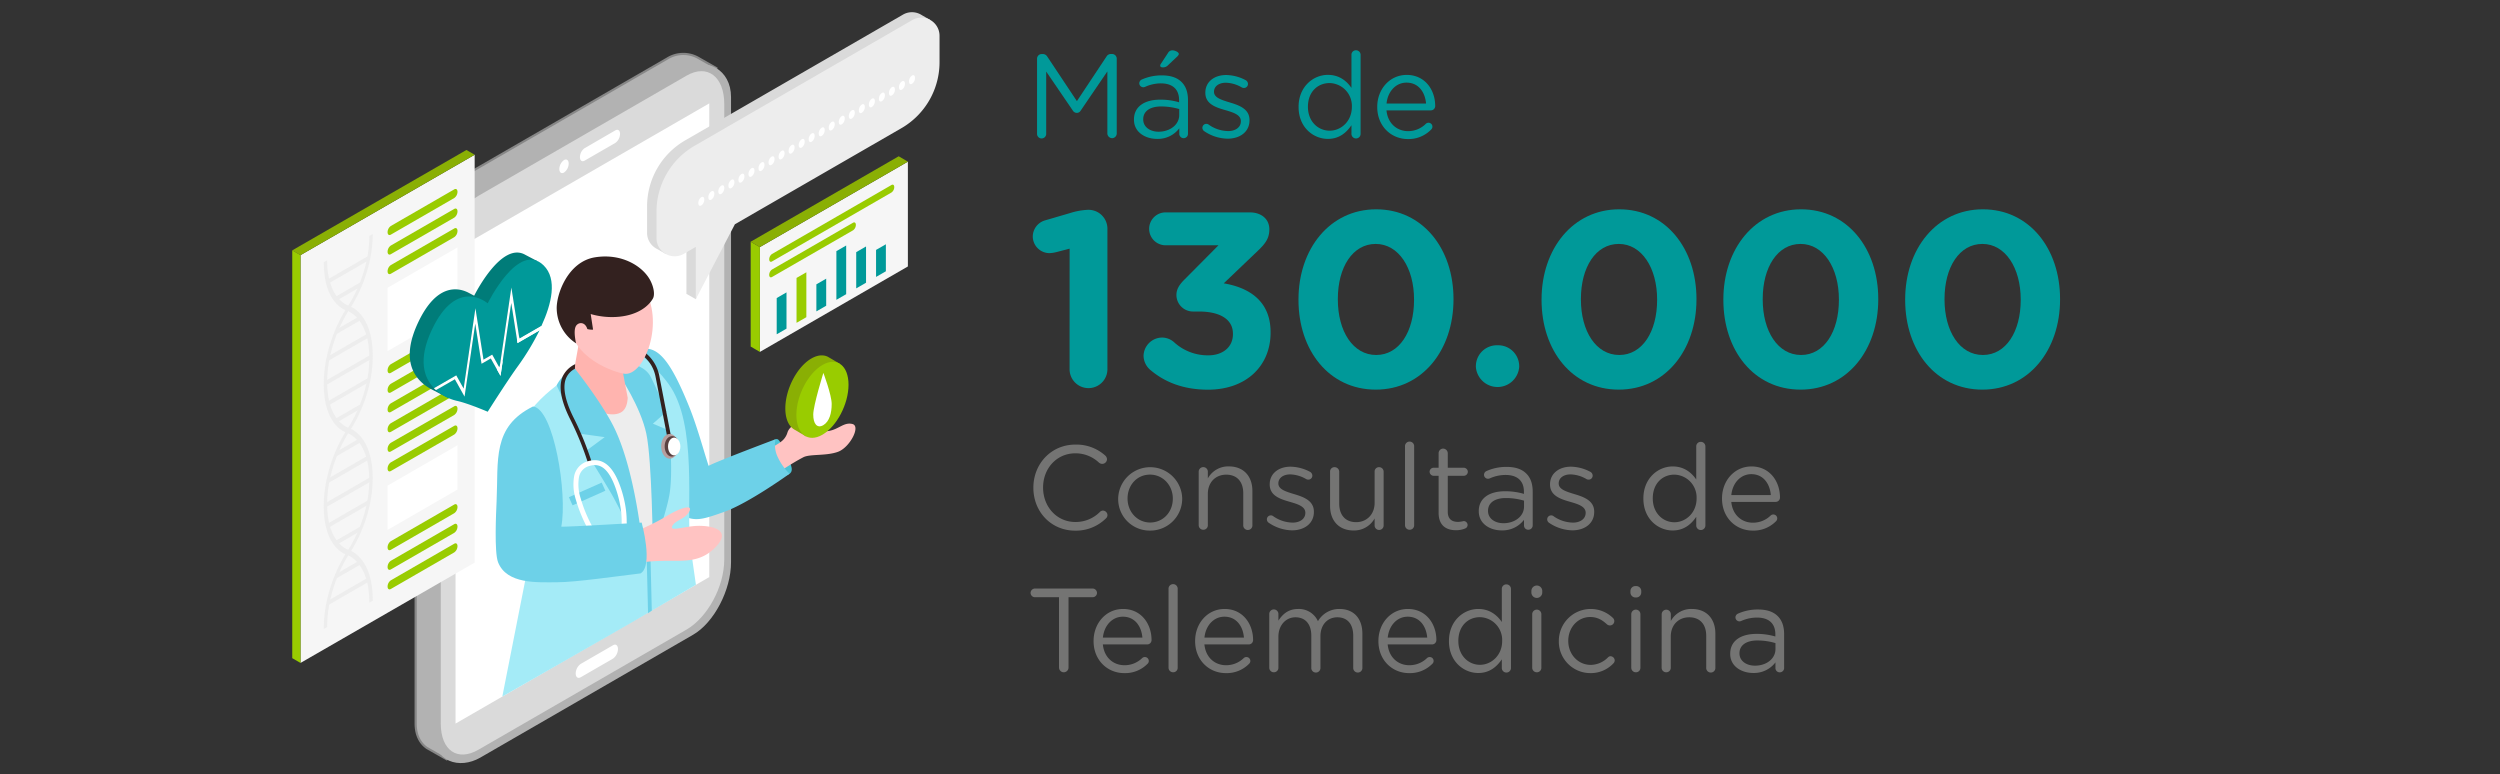 <svg xmlns="http://www.w3.org/2000/svg" viewBox="0 0 1150.67 356.28"><rect x="0" y="0" width="1150.67" height="356.28" fill="#333333" stroke="none"/><defs><style>.cls-1{fill:#099;}.cls-2{fill:#747473;}.cls-3,.cls-4{fill:#b2b2b2;}.cls-3{stroke:#878787;stroke-miterlimit:10;}.cls-5{fill:#dadada;}.cls-6{fill:#fff;}.cls-7{fill:#ededed;}.cls-8{fill:#f6f6f6;}.cls-9{fill:#9c0;}.cls-10{fill:#8aaf04;}.cls-11{fill:#4cc3d6;}.cls-12{fill:#ffc3c2;}.cls-13{fill:#6dd1e8;}.cls-14{fill:#a4ebf7;}.cls-15{fill:#33211f;}.cls-16{fill:#ffb4af;}.cls-17{fill:#b79e9e;}.cls-18{fill:#5b4242;}.cls-19{fill:#8c8c8c;}.cls-20{fill:#007c79;}.cls-21{fill:none;opacity:0.22;}</style></defs><g id="Capa_2" data-name="Capa 2"><g id="Capa_1-2" data-name="Capa 1"><path class="cls-1" d="M477.32,27a2.16,2.16,0,0,1,2.13-2.13h.49A2.38,2.38,0,0,1,482,26l13.66,20.55L509.3,26a2.33,2.33,0,0,1,2-1.15h.49A2.16,2.16,0,0,1,514,27V61.41a2.18,2.18,0,0,1-2.13,2.19,2.24,2.24,0,0,1-2.19-2.19V32.87l-12.25,18a2.1,2.1,0,0,1-1.8,1.09,2.19,2.19,0,0,1-1.86-1.09L481.53,32.93V61.47a2.11,2.11,0,1,1-4.21,0Z"/><path class="cls-1" d="M521.93,55.12V55c0-6,4.92-9.13,12.08-9.13a30,30,0,0,1,8.69,1.21v-1c0-5.08-3.11-7.71-8.41-7.71A17.64,17.64,0,0,0,527,40a2.12,2.12,0,0,1-.77.16,1.87,1.87,0,0,1-1.86-1.8,1.94,1.94,0,0,1,1.15-1.75,22.34,22.34,0,0,1,9.24-1.91c4,0,7.06,1,9.13,3.11,1.92,1.92,2.9,4.65,2.9,8.26V61.52a2,2,0,0,1-2,2.08,2,2,0,0,1-2-2V59.06a12.36,12.36,0,0,1-10.22,4.87C527.23,63.93,521.93,60.92,521.93,55.12Zm20.83-2.18V50.2a29.59,29.59,0,0,0-8.31-1.2c-5.3,0-8.26,2.3-8.26,5.85V55c0,3.55,3.28,5.63,7.11,5.63C538.5,60.59,542.76,57.42,542.76,52.94ZM534,30.25a1.42,1.42,0,0,1,.28-.82l3.28-5a2.3,2.3,0,0,1,2-1.26c1.32,0,3,.88,3,1.64,0,.44-.33.82-.77,1.26L537.62,30a3.07,3.07,0,0,1-2.57,1C534.45,31,534,30.68,534,30.25Z"/><path class="cls-1" d="M554.18,60.32a1.91,1.91,0,0,1-.76-1.53A1.83,1.83,0,0,1,555.28,57a1.7,1.7,0,0,1,1,.33,15.84,15.84,0,0,0,9,3c3.39,0,5.85-1.75,5.85-4.49v-.11c0-2.84-3.33-3.93-7-5-4.43-1.26-9.35-2.79-9.35-8v-.11c0-4.87,4-8.09,9.62-8.09a19.73,19.73,0,0,1,9,2.4,2,2,0,0,1,1,1.75,1.83,1.83,0,0,1-1.86,1.81,2.12,2.12,0,0,1-.93-.22,15.23,15.23,0,0,0-7.38-2.19c-3.33,0-5.46,1.75-5.46,4.1v.11c0,2.68,3.5,3.72,7.27,4.87,4.37,1.31,9.07,3,9.07,8.09v.11c0,5.35-4.43,8.47-10.06,8.47A19.65,19.65,0,0,1,554.18,60.32Z"/><path class="cls-1" d="M626.24,61.47a2.11,2.11,0,1,1-4.21,0V57.64c-2.3,3.39-5.63,6.29-10.83,6.29-6.78,0-13.5-5.36-13.5-14.66v-.11c0-9.24,6.72-14.7,13.5-14.7,5.25,0,8.64,2.84,10.83,6V25.27a2.05,2.05,0,0,1,2.08-2.13,2.1,2.1,0,0,1,2.13,2.13ZM602,49.11v.11c0,6.67,4.65,10.93,10,10.93s10.22-4.43,10.22-10.93v-.11A10.5,10.5,0,0,0,612,38.23C606.5,38.23,602,42.27,602,49.11Z"/><path class="cls-1" d="M648,64c-7.76,0-14.1-6-14.1-14.71v-.11c0-8.14,5.74-14.7,13.56-14.7,8.36,0,13.12,6.83,13.12,14.32a2,2,0,0,1-2,2H638.15c.6,6.12,4.92,9.57,10,9.57A11.58,11.58,0,0,0,656.25,57a1.8,1.8,0,1,1,2.4,2.68A14.39,14.39,0,0,1,648,64Zm8.37-16.35c-.44-5.14-3.39-9.62-9-9.62-4.92,0-8.64,4.1-9.19,9.62Z"/><path class="cls-1" d="M492.31,114.45l-6.19,1.61a15.07,15.07,0,0,1-3.09.45,7.73,7.73,0,0,1-7.68-7.56,7.82,7.82,0,0,1,5.84-7.57l11.35-3.32a31.43,31.43,0,0,1,8.25-1.49H501a8.7,8.7,0,0,1,8.71,8.71v64.65a8.71,8.71,0,0,1-17.42,0Z"/><path class="cls-1" d="M529.34,170.16a8.71,8.71,0,0,1-3-6.31,8.61,8.61,0,0,1,8.48-8.48,8.34,8.34,0,0,1,5.61,2.18,22.91,22.91,0,0,0,15.71,6c6.65,0,11.34-3.78,11.34-9.74v-.23c0-6.54-5.84-10.2-15.7-10.2h-2.75a7.63,7.63,0,0,1-7.56-7.57c0-2.41,1-4.47,3.78-7.22l15.59-15.7H536.21a7.57,7.57,0,0,1,0-15.13H575.3c5.16,0,8.94,3,8.94,7.79,0,4.35-2.06,6.76-5.27,9.86l-15.71,15c10.89,1.84,21.55,7.57,21.55,22.47v.23c0,15.13-11,26.25-28.88,26.25C544.47,179.33,535.87,175.77,529.34,170.16Z"/><path class="cls-1" d="M597.65,138.06v-.23c0-23.27,14.44-41.49,35.76-41.49S669,114.34,669,137.6v.23c0,23.27-14.33,41.5-35.77,41.5S597.65,161.33,597.65,138.06Zm53.19,0v-.23c0-14.55-7.11-25.56-17.66-25.56s-17.42,10.66-17.42,25.33v.23c0,14.68,7,25.56,17.65,25.56S650.84,152.62,650.84,138.06Z"/><path class="cls-1" d="M689.24,158.92a9.65,9.65,0,0,1,10,9.75v.23a10,10,0,0,1-19.94,0v-.23A9.65,9.65,0,0,1,689.24,158.92Z"/><path class="cls-1" d="M709.53,138.06v-.23c0-23.27,14.44-41.49,35.76-41.49s35.54,18,35.54,41.26v.23c0,23.27-14.33,41.5-35.77,41.5S709.53,161.33,709.53,138.06Zm53.19,0v-.23c0-14.55-7.11-25.56-17.66-25.56s-17.42,10.66-17.42,25.33v.23c0,14.68,7,25.56,17.65,25.56S762.72,152.62,762.72,138.06Z"/><path class="cls-1" d="M793.21,138.06v-.23c0-23.27,14.44-41.49,35.76-41.49s35.53,18,35.53,41.26v.23c0,23.27-14.32,41.5-35.76,41.5S793.21,161.33,793.21,138.06Zm53.18,0v-.23c0-14.55-7.1-25.56-17.65-25.56s-17.42,10.66-17.42,25.33v.23c0,14.68,7,25.56,17.65,25.56S846.39,152.62,846.39,138.06Z"/><path class="cls-1" d="M876.89,138.06v-.23c0-23.27,14.44-41.49,35.76-41.49s35.53,18,35.53,41.26v.23c0,23.27-14.33,41.5-35.76,41.5S876.89,161.33,876.89,138.06Zm53.18,0v-.23c0-14.55-7.11-25.56-17.65-25.56S895,122.93,895,137.6v.23c0,14.68,7,25.56,17.65,25.56S930.07,152.62,930.07,138.06Z"/><path class="cls-2" d="M475.63,224.53v-.11c0-10.83,8.09-19.79,19.35-19.79a19.82,19.82,0,0,1,13.67,5,2.41,2.41,0,0,1,.87,1.75,2.22,2.22,0,0,1-2.19,2.13,2.58,2.58,0,0,1-1.42-.49,15.67,15.67,0,0,0-11-4.37c-8.47,0-14.81,6.89-14.81,15.69v.11c0,8.86,6.39,15.8,14.81,15.8a15.68,15.68,0,0,0,11.38-4.65,2,2,0,0,1,1.36-.6,2.15,2.15,0,0,1,2.08,2.08,2.06,2.06,0,0,1-.71,1.53,19.62,19.62,0,0,1-14.22,5.63C483.77,244.21,475.63,235.52,475.63,224.53Z"/><path class="cls-2" d="M514.66,229.56v-.11a14.74,14.74,0,0,1,29.47-.11v.11a14.68,14.68,0,0,1-14.82,14.76A14.48,14.48,0,0,1,514.66,229.56Zm25.15,0v-.11c0-6.07-4.54-11-10.5-11-6.12,0-10.33,5-10.33,10.94v.11c0,6.07,4.48,11,10.44,11C535.54,240.44,539.81,235.52,539.81,229.56Z"/><path class="cls-2" d="M551.72,217.15A2.12,2.12,0,0,1,553.8,215a2.09,2.09,0,0,1,2.13,2.13v3.06a10.71,10.71,0,0,1,9.68-5.52c6.83,0,10.83,4.59,10.83,11.31v15.7a2.11,2.11,0,1,1-4.21,0V227c0-5.25-2.85-8.53-7.82-8.53s-8.48,3.56-8.48,8.86V241.7a2.05,2.05,0,0,1-2.07,2.13,2.1,2.1,0,0,1-2.14-2.13Z"/><path class="cls-2" d="M583.87,240.55a1.92,1.92,0,0,1-.77-1.53,1.83,1.83,0,0,1,1.86-1.81,1.68,1.68,0,0,1,1,.33,15.89,15.89,0,0,0,9,3c3.39,0,5.85-1.75,5.85-4.49V236c0-2.84-3.34-3.93-7.06-5-4.42-1.26-9.34-2.79-9.34-8v-.11c0-4.87,4-8.09,9.62-8.09a19.8,19.8,0,0,1,9,2.4,2.06,2.06,0,0,1,1,1.75,1.83,1.83,0,0,1-1.86,1.81,2.12,2.12,0,0,1-.93-.22,15.3,15.3,0,0,0-7.38-2.19c-3.34,0-5.47,1.75-5.47,4.1v.11c0,2.68,3.5,3.72,7.27,4.87,4.38,1.31,9.08,3,9.08,8.09v.11c0,5.35-4.43,8.47-10.06,8.47A19.6,19.6,0,0,1,583.87,240.55Z"/><path class="cls-2" d="M636.84,241.7a2.08,2.08,0,1,1-4.15,0v-3.07a10.77,10.77,0,0,1-9.68,5.53c-6.83,0-10.82-4.6-10.82-11.32V217.15a2,2,0,0,1,2.07-2.13,2.13,2.13,0,0,1,2.14,2.13V231.8c0,5.25,2.84,8.53,7.81,8.53,4.82,0,8.48-3.56,8.48-8.86V217.15a2,2,0,0,1,2.08-2.13,2.08,2.08,0,0,1,2.07,2.13Z"/><path class="cls-2" d="M646.68,205.5a2.11,2.11,0,1,1,4.21,0v36.2a2.05,2.05,0,0,1-2.08,2.13,2.1,2.1,0,0,1-2.13-2.13Z"/><path class="cls-2" d="M662.15,236.06V219h-2.29a1.92,1.92,0,0,1-1.86-1.86,1.88,1.88,0,0,1,1.86-1.86h2.29v-6.67a2.09,2.09,0,0,1,2.08-2.13,2.16,2.16,0,0,1,2.13,2.13v6.67h7.33a1.92,1.92,0,0,1,1.91,1.86,1.89,1.89,0,0,1-1.91,1.86h-7.33v16.51c0,3.44,1.92,4.7,4.76,4.7a12.1,12.1,0,0,0,2.57-.38,1.82,1.82,0,0,1,1.8,1.8,1.75,1.75,0,0,1-1.2,1.64,10.68,10.68,0,0,1-4.16.77C665.6,244.05,662.15,241.81,662.15,236.06Z"/><path class="cls-2" d="M680.63,235.35v-.11c0-6,4.92-9.13,12.08-9.13a30.09,30.09,0,0,1,8.7,1.21v-1c0-5.08-3.12-7.71-8.42-7.71a17.64,17.64,0,0,0-7.33,1.59,2.12,2.12,0,0,1-.77.16,1.86,1.86,0,0,1-1.85-1.8,1.93,1.93,0,0,1,1.14-1.75,22.37,22.37,0,0,1,9.24-1.91c4,0,7.06,1,9.13,3.11,1.92,1.92,2.9,4.65,2.9,8.26v15.47a2,2,0,0,1-2,2.08,1.94,1.94,0,0,1-2-2v-2.57a12.4,12.4,0,0,1-10.23,4.87C685.93,244.16,680.63,241.15,680.63,235.35Zm20.83-2.18v-2.74a29.59,29.59,0,0,0-8.31-1.2c-5.3,0-8.26,2.3-8.26,5.85v.11c0,3.55,3.28,5.63,7.11,5.63C697.2,240.82,701.46,237.65,701.46,233.17Z"/><path class="cls-2" d="M712.88,240.55a1.91,1.91,0,0,1-.76-1.53,1.83,1.83,0,0,1,1.86-1.81,1.7,1.7,0,0,1,1,.33,15.84,15.84,0,0,0,9,3c3.39,0,5.85-1.75,5.85-4.49V236c0-2.84-3.33-3.93-7.05-5-4.43-1.26-9.35-2.79-9.35-8v-.11c0-4.87,4.05-8.09,9.62-8.09a19.73,19.73,0,0,1,9,2.4,2,2,0,0,1,1,1.75,1.83,1.83,0,0,1-1.86,1.81,2.12,2.12,0,0,1-.93-.22,15.23,15.23,0,0,0-7.38-2.19c-3.33,0-5.46,1.75-5.46,4.1v.11c0,2.68,3.5,3.72,7.27,4.87,4.37,1.31,9.07,3,9.07,8.09v.11c0,5.35-4.43,8.47-10.06,8.47A19.65,19.65,0,0,1,712.88,240.55Z"/><path class="cls-2" d="M784.94,241.7a2.11,2.11,0,1,1-4.21,0v-3.83c-2.3,3.39-5.63,6.29-10.83,6.29-6.78,0-13.5-5.36-13.5-14.66v-.11c0-9.24,6.72-14.7,13.5-14.7,5.25,0,8.64,2.84,10.83,6V205.5a2.05,2.05,0,0,1,2.08-2.13,2.1,2.1,0,0,1,2.13,2.13Zm-24.22-12.36v.11c0,6.67,4.65,10.93,9.95,10.93s10.22-4.43,10.22-10.93v-.11a10.5,10.5,0,0,0-10.22-10.88C765.2,218.46,760.72,222.51,760.72,229.34Z"/><path class="cls-2" d="M806.69,244.21c-7.76,0-14.1-6-14.1-14.71v-.11c0-8.14,5.74-14.7,13.56-14.7,8.36,0,13.12,6.83,13.12,14.32a2,2,0,0,1-2,2H796.85c.61,6.12,4.92,9.57,9.95,9.57a11.58,11.58,0,0,0,8.15-3.28,1.82,1.82,0,0,1,1.2-.5,1.8,1.8,0,0,1,1.21,3.18A14.37,14.37,0,0,1,806.69,244.21Zm8.37-16.35c-.44-5.14-3.39-9.62-9-9.62-4.92,0-8.64,4.1-9.19,9.62Z"/><path class="cls-2" d="M487.43,274.88H476.34a2,2,0,0,1-2-2,2.06,2.06,0,0,1,2-2h26.57a2.05,2.05,0,0,1,2,2,2,2,0,0,1-2,2h-11.1v32.36a2.19,2.19,0,0,1-4.38,0Z"/><path class="cls-2" d="M517.45,309.81c-7.77,0-14.11-6-14.11-14.7V295c0-8.15,5.74-14.71,13.56-14.71,8.37,0,13.12,6.83,13.12,14.32a2,2,0,0,1-2,2H507.61c.6,6.13,4.92,9.57,9.95,9.57a11.54,11.54,0,0,0,8.14-3.28,1.87,1.87,0,0,1,1.21-.49,1.83,1.83,0,0,1,1.85,1.8,1.8,1.8,0,0,1-.65,1.37A14.37,14.37,0,0,1,517.45,309.81Zm8.36-16.34c-.43-5.14-3.39-9.63-9-9.63-4.92,0-8.64,4.1-9.18,9.63Z"/><path class="cls-2" d="M537.84,271.11a2.11,2.11,0,1,1,4.21,0V307.3a2.06,2.06,0,0,1-2.08,2.13,2.1,2.1,0,0,1-2.13-2.13Z"/><path class="cls-2" d="M564.19,309.81c-7.77,0-14.11-6-14.11-14.7V295c0-8.15,5.74-14.71,13.56-14.71,8.37,0,13.12,6.83,13.12,14.32a2,2,0,0,1-2,2H554.35c.6,6.13,4.92,9.57,9.95,9.57a11.54,11.54,0,0,0,8.14-3.28,1.87,1.87,0,0,1,1.21-.49,1.83,1.83,0,0,1,1.85,1.8,1.8,1.8,0,0,1-.65,1.37A14.37,14.37,0,0,1,564.19,309.81Zm8.36-16.34c-.43-5.14-3.39-9.63-9-9.63-4.92,0-8.64,4.1-9.18,9.63Z"/><path class="cls-2" d="M584.2,282.75a2.11,2.11,0,1,1,4.21,0v2.9c1.85-2.79,4.37-5.36,9.13-5.36a9.6,9.6,0,0,1,9.07,5.63,11.27,11.27,0,0,1,9.95-5.63c6.51,0,10.5,4.37,10.5,11.37V307.3a2.11,2.11,0,1,1-4.21,0V292.65c0-5.47-2.73-8.53-7.33-8.53-4.26,0-7.76,3.17-7.76,8.74V307.3a2.11,2.11,0,1,1-4.21,0V292.54c0-5.31-2.79-8.42-7.27-8.42s-7.87,3.71-7.87,8.91V307.3a2.06,2.06,0,0,1-2.08,2.13,2.1,2.1,0,0,1-2.13-2.13Z"/><path class="cls-2" d="M648.54,309.81c-7.76,0-14.1-6-14.1-14.7V295c0-8.15,5.74-14.71,13.55-14.71,8.37,0,13.13,6.83,13.13,14.32a2,2,0,0,1-2,2H638.7c.6,6.13,4.92,9.57,9.95,9.57a11.58,11.58,0,0,0,8.15-3.28,1.86,1.86,0,0,1,1.2-.49,1.79,1.79,0,0,1,1.2,3.17A14.37,14.37,0,0,1,648.54,309.81Zm8.37-16.34c-.44-5.14-3.39-9.63-9-9.63-4.92,0-8.63,4.1-9.18,9.63Z"/><path class="cls-2" d="M695.45,307.3a2.11,2.11,0,1,1-4.21,0v-3.83c-2.3,3.39-5.63,6.29-10.83,6.29-6.78,0-13.5-5.36-13.5-14.65V295c0-9.24,6.72-14.71,13.5-14.71,5.25,0,8.64,2.84,10.83,6V271.11a2.06,2.06,0,0,1,2.08-2.14,2.1,2.1,0,0,1,2.13,2.14Zm-24.22-12.36v.11c0,6.67,4.65,10.94,9.95,10.94s10.22-4.43,10.22-10.94v-.11a10.5,10.5,0,0,0-10.22-10.88C675.71,284.06,671.23,288.11,671.23,294.94Z"/><path class="cls-2" d="M704.85,272a2.5,2.5,0,0,1,5,0v.71a2.5,2.5,0,0,1-5,0Zm.38,10.72a2.12,2.12,0,0,1,2.08-2.13,2.1,2.1,0,0,1,2.13,2.13V307.3a2.05,2.05,0,0,1-2.08,2.13,2.1,2.1,0,0,1-2.13-2.13Z"/><path class="cls-2" d="M717.48,295.16v-.11a14.69,14.69,0,0,1,24.87-10.66,2,2,0,0,1,.66,1.48,2,2,0,0,1-2,2,2.2,2.2,0,0,1-1.36-.49c-2-1.86-4.32-3.39-7.71-3.39-5.74,0-10.12,4.86-10.12,10.93v.11c0,6.12,4.49,11,10.39,11a11.34,11.34,0,0,0,7.88-3.44,1.63,1.63,0,0,1,1.2-.55,2,2,0,0,1,1.91,1.91,1.92,1.92,0,0,1-.54,1.31A14.24,14.24,0,0,1,732,309.81,14.51,14.51,0,0,1,717.48,295.16Z"/><path class="cls-2" d="M750.44,272a2.27,2.27,0,0,1,2.46-2.24,2.3,2.3,0,0,1,2.52,2.24v.71A2.33,2.33,0,0,1,752.9,275a2.31,2.31,0,0,1-2.46-2.25Zm.38,10.72a2.12,2.12,0,0,1,2.08-2.13,2.1,2.1,0,0,1,2.13,2.13V307.3a2.05,2.05,0,0,1-2.07,2.13,2.1,2.1,0,0,1-2.14-2.13Z"/><path class="cls-2" d="M764.82,282.75a2.12,2.12,0,0,1,2.08-2.13,2.1,2.1,0,0,1,2.13,2.13v3.06a10.71,10.71,0,0,1,9.68-5.52c6.83,0,10.82,4.59,10.82,11.32V307.3a2.11,2.11,0,1,1-4.21,0V292.65c0-5.25-2.84-8.53-7.82-8.53S769,287.67,769,293V307.3a2.06,2.06,0,0,1-2.08,2.13,2.1,2.1,0,0,1-2.13-2.13Z"/><path class="cls-2" d="M796.36,301v-.11c0-6,4.92-9.13,12.08-9.13a30.12,30.12,0,0,1,8.7,1.2v-1c0-5.09-3.12-7.71-8.42-7.71a17.68,17.68,0,0,0-7.33,1.58,2.15,2.15,0,0,1-.76.17,1.87,1.87,0,0,1-1.86-1.81,1.93,1.93,0,0,1,1.15-1.75,22.3,22.3,0,0,1,9.24-1.91c4,0,7.05,1,9.13,3.11,1.91,1.92,2.89,4.65,2.89,8.26v15.47a2,2,0,0,1-2,2.08,1.94,1.94,0,0,1-2-2v-2.57a12.4,12.4,0,0,1-10.23,4.87C801.67,309.76,796.36,306.75,796.36,301Zm20.83-2.19V296a29.12,29.12,0,0,0-8.31-1.21c-5.3,0-8.25,2.3-8.25,5.85v.11c0,3.56,3.28,5.63,7.1,5.63C812.93,306.42,817.19,303.25,817.19,298.77Z"/><path class="cls-3" d="M329.71,31.38l-8.41-4.79-.11-.06-.3-.17h0a14,14,0,0,0-13.73.56L208.78,83.72c-9.61,5.55-17.47,20.57-17.47,33.39V333c0,5.51,2.19,9.32,5.45,11.45h0l.06,0,.45.26,8.36,4.77,7.1-5.59,98-56.55c9.61-5.55,17.47-20.58,17.47-33.39V40a18.52,18.52,0,0,0-.73-5.21l.73.45Z"/><path class="cls-4" d="M319,292.16l-97.95,56.55c-9.61,5.55-21.42,1.88-21.42-10.93V121.85c0-12.82,7.86-27.84,17.48-33.39l98.36-56.79c9.61-5.55,21,.23,21,13V258.77C336.49,271.58,328.63,286.61,319,292.16Z"/><path class="cls-5" d="M316,289.77l-95.77,55.29c-9.55,5.52-17.36.57-17.36-12.16V123.29c0-12.73,7.81-27.66,17.36-33.18L316,34.82c9.55-5.51,17.36.4,17.36,13.13V257.56C333.31,270.29,325.5,284.26,316,289.77Z"/><polygon class="cls-6" points="326.46 265.61 209.67 333.04 209.67 115 326.46 47.58 326.46 265.61"/><path class="cls-6" d="M261.75,75.3a5.16,5.16,0,0,1-2.15,4.11c-1.19.69-2.15,0-2.15-1.63a5.16,5.16,0,0,1,2.15-4.11C260.79,73,261.75,73.71,261.75,75.3Z"/><path class="cls-6" d="M283.23,65.77l-14.15,8.17c-1.19.68-2.15,0-2.15-1.63h0a5.14,5.14,0,0,1,2.15-4.11L283.23,60c1.18-.68,2.15,0,2.15,1.63h0A5.2,5.2,0,0,1,283.23,65.77Z"/><path class="cls-6" d="M282.13,297l-14.84,8.57a5.53,5.53,0,0,0-2.31,4.4c0,1.7,1,2.48,2.31,1.75l14.84-8.57a5.55,5.55,0,0,0,2.3-4.4C284.43,297,283.39,296.23,282.13,297Z"/><path class="cls-5" d="M428.09,9.15,424.33,7a7.5,7.5,0,0,0-1.07-.6l0,0h0a8.27,8.27,0,0,0-7.67.34L315.37,64.61A35.12,35.12,0,0,0,297.83,95v12.14a8.21,8.21,0,0,0,3.31,6.65h0a8.85,8.85,0,0,0,1.66,1l3.59,2.1,4-2.49,5.55-3.21v24.07l4.35,2.46,3.82-15.08-1.86.56L334,100.75l76.6-44.22a35.09,35.09,0,0,0,17.54-30.39V14a8.3,8.3,0,0,0-.58-3.07Z"/><path class="cls-7" d="M419.91,9.23,319.72,67.08a35.1,35.1,0,0,0-17.55,30.39v12.15a8.36,8.36,0,0,0,12.53,7.23l5.55-3.21V137.7l18-34.48L414.89,59a35.1,35.1,0,0,0,17.55-30.4V16.46A8.36,8.36,0,0,0,419.91,9.23Z"/><path class="cls-6" d="M322.79,90.76c.79-.45,1.37,0,1.37,1.12a3.26,3.26,0,0,1-1.37,2.68c-.79.45-1.37,0-1.37-1.1A3.27,3.27,0,0,1,322.79,90.76Z"/><path class="cls-6" d="M327.41,88.09c.79-.45,1.37,0,1.37,1.12a3.24,3.24,0,0,1-1.37,2.68c-.79.46-1.37,0-1.37-1.1A3.28,3.28,0,0,1,327.41,88.09Z"/><path class="cls-6" d="M332,85.43c.78-.45,1.37,0,1.37,1.11A3.3,3.3,0,0,1,332,89.23c-.79.45-1.37,0-1.37-1.1A3.25,3.25,0,0,1,332,85.43Z"/><path class="cls-6" d="M336.65,82.76c.78-.45,1.37,0,1.37,1.12a3.27,3.27,0,0,1-1.37,2.68c-.79.45-1.38,0-1.38-1.1A3.27,3.27,0,0,1,336.65,82.76Z"/><path class="cls-6" d="M341.26,80.1c.79-.46,1.37,0,1.37,1.11a3.28,3.28,0,0,1-1.37,2.69c-.78.45-1.37,0-1.37-1.11A3.27,3.27,0,0,1,341.26,80.1Z"/><path class="cls-6" d="M345.88,77.43c.79-.45,1.37,0,1.37,1.12a3.26,3.26,0,0,1-1.37,2.68c-.78.45-1.37,0-1.37-1.1A3.29,3.29,0,0,1,345.88,77.43Z"/><path class="cls-6" d="M350.5,74.77c.79-.46,1.37,0,1.37,1.11a3.24,3.24,0,0,1-1.37,2.68c-.79.46-1.37,0-1.37-1.1A3.25,3.25,0,0,1,350.5,74.77Z"/><path class="cls-6" d="M355.12,72.1c.78-.45,1.37,0,1.37,1.11a3.27,3.27,0,0,1-1.37,2.68c-.79.46-1.37,0-1.37-1.09A3.25,3.25,0,0,1,355.12,72.1Z"/><path class="cls-6" d="M359.73,69.43c.79-.45,1.37,0,1.37,1.12a3.24,3.24,0,0,1-1.37,2.68c-.78.45-1.36,0-1.36-1.1A3.28,3.28,0,0,1,359.73,69.43Z"/><path class="cls-6" d="M364.35,66.77c.79-.46,1.37,0,1.37,1.11a3.24,3.24,0,0,1-1.37,2.68c-.78.46-1.37,0-1.37-1.1A3.27,3.27,0,0,1,364.35,66.77Z"/><path class="cls-6" d="M369,64.1c.79-.45,1.37,0,1.37,1.11A3.28,3.28,0,0,1,369,67.9c-.79.45-1.37,0-1.37-1.1A3.25,3.25,0,0,1,369,64.1Z"/><path class="cls-6" d="M373.59,61.43c.78-.45,1.37,0,1.37,1.12a3.27,3.27,0,0,1-1.37,2.68c-.79.46-1.37,0-1.37-1.1A3.27,3.27,0,0,1,373.59,61.43Z"/><path class="cls-6" d="M378.21,58.77c.78-.46,1.37,0,1.37,1.11a3.3,3.3,0,0,1-1.37,2.69c-.79.45-1.37,0-1.37-1.1A3.25,3.25,0,0,1,378.21,58.77Z"/><path class="cls-6" d="M382.82,56.1c.79-.45,1.37,0,1.37,1.12a3.26,3.26,0,0,1-1.37,2.68c-.78.45-1.37,0-1.37-1.1A3.29,3.29,0,0,1,382.82,56.1Z"/><path class="cls-6" d="M387.44,53.44c.79-.46,1.37,0,1.37,1.11a3.24,3.24,0,0,1-1.37,2.68c-.78.46-1.37,0-1.37-1.1A3.27,3.27,0,0,1,387.44,53.44Z"/><path class="cls-6" d="M392.06,50.77c.79-.45,1.37,0,1.37,1.11a3.24,3.24,0,0,1-1.37,2.68c-.79.46-1.37,0-1.37-1.09A3.25,3.25,0,0,1,392.06,50.77Z"/><path class="cls-6" d="M396.68,48.11c.78-.46,1.37,0,1.37,1.11a3.27,3.27,0,0,1-1.37,2.68c-.79.45-1.37,0-1.37-1.1A3.23,3.23,0,0,1,396.68,48.11Z"/><path class="cls-6" d="M401.3,45.44c.78-.46,1.37,0,1.37,1.11a3.27,3.27,0,0,1-1.37,2.68c-.79.46-1.37,0-1.37-1.1A3.25,3.25,0,0,1,401.3,45.44Z"/><path class="cls-6" d="M405.91,42.77c.79-.45,1.38,0,1.38,1.12a3.26,3.26,0,0,1-1.38,2.68c-.78.45-1.37,0-1.37-1.1A3.29,3.29,0,0,1,405.91,42.77Z"/><path class="cls-6" d="M410.53,40.1c.79-.45,1.37,0,1.37,1.12a3.24,3.24,0,0,1-1.37,2.68c-.79.46-1.37,0-1.37-1.1A3.27,3.27,0,0,1,410.53,40.1Z"/><path class="cls-6" d="M415.15,37.44c.79-.45,1.37,0,1.37,1.11a3.28,3.28,0,0,1-1.37,2.69c-.79.45-1.37,0-1.37-1.1A3.25,3.25,0,0,1,415.15,37.44Z"/><path class="cls-6" d="M419.77,34.77c.79-.45,1.37,0,1.37,1.12a3.24,3.24,0,0,1-1.37,2.68c-.79.45-1.37,0-1.37-1.1A3.27,3.27,0,0,1,419.77,34.77Z"/><polygon class="cls-8" points="417.87 122.64 349.74 161.98 349.74 113.73 417.87 74.4 417.87 122.64"/><polygon class="cls-9" points="349.74 113.73 345.51 111.26 345.51 159.51 349.74 161.98 349.74 113.73"/><polygon class="cls-10" points="417.87 74.4 413.64 71.93 345.51 111.26 349.74 113.73 417.87 74.4"/><path class="cls-9" d="M410.33,88.59l-55,31.75c-.7.41-1.28,0-1.28-1h0a3.07,3.07,0,0,1,1.28-2.44l55-31.76c.7-.41,1.27,0,1.27,1h0A3.09,3.09,0,0,1,410.33,88.59Z"/><path class="cls-9" d="M392.64,106,355.32,127.5c-.7.4-1.28,0-1.28-1h0a3.07,3.07,0,0,1,1.28-2.44l37.32-21.55c.7-.4,1.28,0,1.28,1h0A3.07,3.07,0,0,1,392.64,106Z"/><polygon class="cls-1" points="362 151.26 357.49 153.86 357.49 137.18 362 134.57 362 151.26"/><polygon class="cls-9" points="371.14 145.99 366.62 148.59 366.62 127.92 371.14 125.32 371.14 145.99"/><polygon class="cls-1" points="380.27 140.72 375.75 143.32 375.75 130.87 380.27 128.26 380.27 140.72"/><polygon class="cls-1" points="389.47 135.4 384.96 138 384.96 115.6 389.47 112.99 389.47 135.4"/><polygon class="cls-1" points="398.61 130.13 394.09 132.73 394.09 116.05 398.61 113.44 398.61 130.13"/><polygon class="cls-1" points="407.74 124.86 403.22 127.46 403.22 115.03 407.74 112.43 407.74 124.86"/><path class="cls-11" d="M356.92,202.18c2.08-.82,2.72,3.16,4.62,6.75s4.26,7.46,1.88,9.13-8.87,2.77-10.3-3.25S355.13,202.88,356.92,202.18Z"/><path class="cls-12" d="M392.36,195.16c-3.91-1-6.3,2.47-10.93,3.19-5.6.88-7.66.2-9.69-1.55-.56-.48,2.42-1.24,3.52-3.28,1.51-2.8.78-4.08-3.77-1.6s-8.27,4.32-9.08,7.26a8,8,0,0,1-3.13,4.27c-1.24,1-3.32,2-5,3.26a6.9,6.9,0,0,0-1.81,3c.55,2.61,1,5.19,2.73,7.47a8.1,8.1,0,0,0,1.62,1.59v0c.29-.68,7.46-5.45,12.93-8.31,3-1.58,10.69-.51,16.06-2.55S396.27,196.15,392.36,195.16Z"/><path class="cls-13" d="M357.55,209.42a13.24,13.24,0,0,1-.63-7.24s-27.39,10.3-30.77,12.23c-2-6-5.34-18.39-9-27.34-9.18-22.63-15.29-29.37-24.5-25.64-11.41,9.11,6.53,28.4,7.49,43.29,4.09,16.68,12,30.91,16.11,33.28a1.72,1.72,0,0,0,.53.34c4.5,1.43,8.2.21,16.47-2.71,11.32-4,30.13-17.57,30.13-17.57A26.67,26.67,0,0,1,357.55,209.42Z"/><path class="cls-14" d="M244.32,254.1c3.22-15.92-6.1-33.14-4.78-51.63-1.49-15.39,24.35-30.3,24.35-30.3l25-14.14s11.6,8.83,18.79,18.64c13.67,18.65,8,57.47,10.07,74.57.27,2.17,2.56,17.91,2.56,17.91s-23.15,13.64-30.58,17.93c-14.85,8.57-58.53,33.52-58.53,33.52S242.31,264.06,244.32,254.1Z"/><path class="cls-13" d="M299.39,173.28c2.11,3.92,7.41,16.2,7.41,16.2L300.51,195l7.5,3.18s2,19.58,0,30.09-8.62,27.18-8.62,27.18-6.08-60.12-7.62-68.24a16.51,16.51,0,0,0-7.41-11.27l1.71-9S295.94,166.86,299.39,173.28Z"/><path class="cls-7" d="M285.33,173.11s9.51,14.11,12.15,26.48,3,52.53,3,52.53l-4.21,4.49s-9.62-45.31-15.42-55S268.21,183,268.21,183Z"/><path class="cls-15" d="M307.39,202.52l1.72-.33s-4.05-20.94-5.67-29.25a17.83,17.83,0,0,0-9.81-12.69c-1.55-.76-4.18-1.73-5.11-1.26l.78,1.57h0a16.22,16.22,0,0,1,12.41,12.72C303.34,181.59,307.39,202.52,307.39,202.52Z"/><path class="cls-16" d="M286.1,168.15l2.81,14.95s0,4-2.12,6c-2.77,2.62-9.26,2.18-14.38-2.21-8.16-7-9.33-10.21-9.33-10.21l4-22.32Z"/><path class="cls-12" d="M264.87,129.81c5.41-6.89,20.95-12.69,31.08,2.29,10.62,15.72.58,41.41-8.72,39.91-5.21-.84-16.94-5.59-22.07-14C259.37,148.59,260.67,135.17,264.87,129.81Z"/><path class="cls-15" d="M300.51,137.41c-2,3.56-7,7.59-15.75,8.39a34.77,34.77,0,0,1-12.88-1.26l1.09,7.18a8.23,8.23,0,0,1-2.63-.26c-1.09-3.59-4.32-3.25-5.34-1.23-1.2,2.37.16,7.8.16,7.8a19.38,19.38,0,0,1-8.92-15.74c-.25-6.82,5.14-21.82,17.57-23.85s22.27,4.23,25.58,10.78C301.05,132.5,301.43,135.8,300.51,137.41Z"/><path class="cls-13" d="M264.39,169.41s13.65,17.1,19,28.94c10.1,22.17,12.87,58.26,12.87,58.26s-10.11-20.76-13.92-27.7c-2.78-5.07-12.82-21.21-12.82-21.21l8.81-6.5-11.62-1.61-10.52-22.22A17.82,17.82,0,0,1,264.39,169.41Z"/><path class="cls-13" d="M300,281.1c-.28-12.52-.67-27-.67-27.16h-1.75c0,.12.41,15.54.69,28.3A19.94,19.94,0,0,1,300,281.1Z"/><path class="cls-17" d="M304.3,205.42c0,3.15,1.77,5.71,3.95,5.71s3.95-2.56,3.95-5.71-1.77-5.7-3.95-5.7S304.3,202.27,304.3,205.42Z"/><path class="cls-18" d="M311.59,201.86a2.72,2.72,0,0,0-3-1h0c-1.51.4-2.66,2.3-2.66,4.6,0,2.58,1.45,4.68,3.24,4.68a2.29,2.29,0,0,0,.73-.13A3.65,3.65,0,0,0,312.2,208C313.55,205.53,312.45,203.27,311.59,201.86Z"/><path class="cls-6" d="M307.47,205.51c0,2.26,1.27,4.1,2.84,4.1s2.84-1.84,2.84-4.1-1.28-4.1-2.84-4.1S307.47,203.24,307.47,205.51Z"/><path class="cls-15" d="M259.11,173a12.15,12.15,0,0,1,5.61-5.38l-.11,2.12a8.68,8.68,0,0,0-3.94,4.06c-1.29,2.73-1.78,8.1,3.2,18.18a141.35,141.35,0,0,1,8.75,21.58,4.07,4.07,0,0,0-1.39.32c.51-.2.49-.24,0-.13a2.44,2.44,0,0,0-.34.14,139.44,139.44,0,0,0-8.56-21.13C258,184.08,257,177.43,259.11,173Z"/><polygon class="cls-13" points="263.52 232.59 278.62 225.87 276.94 222.13 261.84 228.84 263.52 232.59"/><path class="cls-6" d="M274.78,250.07l1.81-1.4a64,64,0,0,1-9.3-19.22,20.47,20.47,0,0,1-.82-9.7,6.49,6.49,0,0,1,4.82-5.28c3.72-1.08,8.48-.75,12.45,11.36,4,12.28,1.79,20.16,1.77,20.24l2.19.65c.1-.35,2.46-8.65-1.78-21.6-3.48-10.6-8.47-14.8-15.26-12.85a8.82,8.82,0,0,0-6.42,7,22.78,22.78,0,0,0,.85,10.83A65.2,65.2,0,0,0,274.78,250.07Z"/><path class="cls-19" d="M284.54,246.49a2.06,2.06,0,1,0,2-2.16A2.07,2.07,0,0,0,284.54,246.49Z"/><path class="cls-19" d="M273.63,249.47a2.06,2.06,0,1,0,1.95-2.16A2.05,2.05,0,0,0,273.63,249.47Z"/><path class="cls-12" d="M287.7,246.72s11.91-4.76,18.6-8.88,12.88-6,10.93-2.38-6.35,3.87-7.78,6.61,5.25.32,10.89,0,17,1.08,9.39,9.36-16.16,6.37-25.43,6.75a79.78,79.78,0,0,0-13.62,1.42Z"/><path class="cls-13" d="M228.57,230.66c.88-18.87-2.14-34.23,16.77-43.58,9.57,1.07,15.92,40.28,13,55.34,2.68.14,37-1.88,37-1.88s5.49,19.83-.51,23.38C284.36,265.15,265,268,256.23,268s-23,1-27-9.25C227.46,254.07,228.33,236,228.57,230.66Z"/><polygon class="cls-8" points="218.47 258.94 138.31 305.13 138.31 117.43 218.47 71.23 218.47 258.94"/><path class="cls-7" d="M150.57,119.81l-1.57.91c0,19.41,10.41,22.24,10.85,22.35l.83-2.26C160.58,140.78,150.61,138.06,150.57,119.81Z"/><path class="cls-7" d="M170,108.61c0,18.25-10,32.53-10.12,32.68l.83,1.3c.45-.62,10.82-15.44,10.86-34.89Z"/><path class="cls-7" d="M159.85,199.26c-.44-.11-10.86-2.95-10.86-22.45s10.4-34.85,10.85-35.5l.86,1.25c-.1.15-10.14,15-10.14,33.34s10,21.07,10.12,21.1Z"/><path class="cls-7" d="M160.68,198.78l-.83-1.3C160,197.33,170,183,170,164.7s-10-21.61-10.13-21.64l.86-2.25c.44.13,10.85,3.5,10.85,23S161.13,198.16,160.68,198.78Z"/><path class="cls-7" d="M159.85,255.45c-.44-.11-10.86-2.94-10.86-22.45s10.4-34.85,10.85-35.5l.86,1.25c-.1.15-10.14,15-10.14,33.35s10,21.06,10.12,21.09Z"/><path class="cls-7" d="M160.68,255l-.83-1.3c.11-.14,10.12-14.48,10.12-32.78s-10-21.61-10.13-21.64l.86-2.25c.44.14,10.85,3.5,10.85,23S161.13,254.35,160.68,255Z"/><path class="cls-7" d="M150.58,288.59c0-.1,0-.2,0-.3,0-18.32,10-33.2,10.14-33.35l-.86-1.25c-.45.65-10.85,16-10.85,35.51,0,.1,0,.19,0,.3Z"/><path class="cls-7" d="M170,277.08c0,.11,0,.21,0,.32l1.58-.91c0-.11,0-.21,0-.32,0-19.48-10.41-22.84-10.85-23l-.86,2.25C159.94,255.48,170,258.76,170,277.08Z"/><polygon class="cls-7" points="166.07 188.08 154.47 194.77 154.47 192.68 166.07 185.98 166.07 188.08"/><polygon class="cls-7" points="166.07 147.29 154.47 153.99 154.47 151.89 166.07 145.2 166.07 147.29"/><polygon class="cls-7" points="169.71 155.33 150.93 166.17 150.93 164.07 169.71 153.23 169.71 155.33"/><polygon class="cls-7" points="169.71 175.94 151.09 186.69 151.09 184.59 169.71 173.84 169.71 175.94"/><polygon class="cls-7" points="170.76 165.29 149.78 177.41 149.78 175.31 170.76 163.2 170.76 165.29"/><polygon class="cls-7" points="166.07 131.94 154.47 138.63 154.47 136.54 166.07 129.84 166.07 131.94"/><polygon class="cls-7" points="169.71 119.8 151.09 130.55 151.09 128.45 169.71 117.7 169.71 119.8"/><polygon class="cls-7" points="166.07 244.32 154.47 251.02 154.47 248.92 166.07 242.23 166.07 244.32"/><polygon class="cls-7" points="166.07 203.54 154.47 210.24 154.47 208.14 166.07 201.44 166.07 203.54"/><polygon class="cls-7" points="169.71 211.57 150.93 222.41 150.93 220.32 169.71 209.47 169.71 211.57"/><polygon class="cls-7" points="169.71 232.18 151.09 242.93 151.09 240.84 169.71 230.09 169.71 232.18"/><polygon class="cls-7" points="170.76 221.54 149.78 233.65 149.78 231.56 170.76 219.44 170.76 221.54"/><polygon class="cls-7" points="166.07 259.73 154.47 266.43 154.47 264.33 166.07 257.64 166.07 259.73"/><polygon class="cls-7" points="169.71 267.76 150.93 278.6 150.93 276.51 169.71 265.67 169.71 267.76"/><polygon class="cls-10" points="218.47 71.23 214.68 69.03 134.51 115.23 138.31 117.43 218.47 71.23"/><polygon class="cls-9" points="138.31 305.13 134.51 302.93 134.51 115.23 138.31 117.43 138.31 305.13"/><path class="cls-9" d="M209.08,91.14,179.89,108c-.83.48-1.5,0-1.5-1.13h0a3.6,3.6,0,0,1,1.5-2.86l29.19-16.85c.82-.47,1.49,0,1.49,1.13h0A3.59,3.59,0,0,1,209.08,91.14Z"/><path class="cls-9" d="M209.08,100.17,179.89,117c-.83.48-1.5,0-1.5-1.13h0a3.57,3.57,0,0,1,1.5-2.86l29.19-16.85c.82-.48,1.49,0,1.49,1.13h0A3.6,3.6,0,0,1,209.08,100.17Z"/><path class="cls-9" d="M209.08,109.16,179.89,126c-.83.48-1.5,0-1.5-1.13h0a3.59,3.59,0,0,1,1.5-2.86l29.19-16.85c.82-.48,1.49,0,1.49,1.13h0A3.59,3.59,0,0,1,209.08,109.16Z"/><path class="cls-9" d="M209.08,154.76l-29.19,16.85c-.83.48-1.5,0-1.5-1.13h0a3.57,3.57,0,0,1,1.5-2.86l29.19-16.85c.82-.48,1.49,0,1.49,1.13h0A3.6,3.6,0,0,1,209.08,154.76Z"/><path class="cls-9" d="M209.08,163.78l-29.19,16.86c-.83.47-1.5,0-1.5-1.14h0a3.6,3.6,0,0,1,1.5-2.86l29.19-16.85c.82-.47,1.49,0,1.49,1.13h0A3.59,3.59,0,0,1,209.08,163.78Z"/><path class="cls-9" d="M209.08,172.78l-29.19,16.85c-.83.47-1.5,0-1.5-1.13h0a3.57,3.57,0,0,1,1.5-2.86l29.19-16.86c.82-.47,1.49,0,1.49,1.14h0A3.62,3.62,0,0,1,209.08,172.78Z"/><polygon class="cls-6" points="210.57 143.02 178.39 161.6 178.39 132.46 210.57 113.87 210.57 143.02"/><polygon class="cls-6" points="210.57 225.31 178.39 243.9 178.39 223.52 210.57 204.94 210.57 225.31"/><path class="cls-9" d="M209.08,181.93l-29.19,16.85c-.83.47-1.5,0-1.5-1.13h0a3.57,3.57,0,0,1,1.5-2.86l29.19-16.86c.82-.47,1.49,0,1.49,1.14h0A3.62,3.62,0,0,1,209.08,181.93Z"/><path class="cls-9" d="M209.08,191,179.89,207.8c-.83.48-1.5,0-1.5-1.13h0a3.59,3.59,0,0,1,1.5-2.86L209.08,187c.82-.48,1.49,0,1.49,1.13h0A3.59,3.59,0,0,1,209.08,191Z"/><path class="cls-9" d="M209.08,200,179.89,216.8c-.83.47-1.5,0-1.5-1.13h0a3.57,3.57,0,0,1,1.5-2.86L209.08,196c.82-.47,1.49,0,1.49,1.13h0A3.62,3.62,0,0,1,209.08,200Z"/><path class="cls-9" d="M209.08,236.22l-29.19,16.85c-.83.48-1.5,0-1.5-1.13h0a3.59,3.59,0,0,1,1.5-2.86l29.19-16.85c.82-.48,1.49,0,1.49,1.13h0A3.59,3.59,0,0,1,209.08,236.22Z"/><path class="cls-9" d="M209.08,245.25,179.89,262.1c-.83.47-1.5,0-1.5-1.13h0a3.57,3.57,0,0,1,1.5-2.86l29.19-16.86c.82-.47,1.49,0,1.49,1.14h0A3.62,3.62,0,0,1,209.08,245.25Z"/><path class="cls-9" d="M209.08,254.24l-29.19,16.85c-.83.48-1.5,0-1.5-1.13h0a3.57,3.57,0,0,1,1.5-2.86l29.19-16.85c.82-.48,1.49,0,1.49,1.13h0A3.6,3.6,0,0,1,209.08,254.24Z"/><path class="cls-20" d="M245.94,121.67l1.32-1.51-5.56-2.92-.18-.1-.38-.19h0c-10.36-4.85-21.65,16.69-22.9,19.15l-2.3-1.21-.37-.19-.13-.07h0c-4.65-2.31-14.54-4.24-23.06,13.95-6.46,13.78-3.65,22,1,26.74.3.31.61.61.92.89a21.21,21.21,0,0,0,4.36,3h0l7.71,4,.56-1.21c5,1.54,11.24,4.21,11.24,4.21s9.14-14.48,14.13-21.31a114.19,114.19,0,0,0,9.73-16.2c.32-.64.62-1.29.92-1.94C246.88,138,249.51,128.23,245.94,121.67Z"/><path class="cls-1" d="M235.35,132.25l-5.43,37-3.39-6.1-4,2.31-3.72-23.68-5.42,37-3.4-6.09-10.26,5.92c-4.61-4.75-7.43-13-1-26.75,11.6-24.74,25.74-12.24,25.74-12.24s14.14-28.83,25.74-17.48c6.45,6.32,3.65,17.77-1,27.85l-10.19,5.88Z"/><path class="cls-1" d="M213.82,182.53,218.74,149l2.89,18.45,4.26-2.45,4.49,8,4.91-33.57,2.9,18.45L248.35,152a115.15,115.15,0,0,1-9.73,16.2c-5,6.83-14.14,21.31-14.14,21.31s-9.14-3.92-14.14-5a22.44,22.44,0,0,1-9.71-4.95l8.72-5Z"/><path class="cls-6" d="M210,172.75l3.4,6.09,5.42-37,3.72,23.68,4-2.31,3.39,6.1,5.43-37,3.72,23.68,10.19-5.88c-.3.65-.6,1.3-.91,1.94l-10.16,5.86-2.9-18.45L230.38,173l-4.49-8-4.26,2.45L218.74,149l-4.92,33.57-4.47-8-8.72,5c-.32-.28-.62-.58-.92-.89Z"/><path class="cls-10" d="M386.53,167.43s-5.41-3.18-5.54-3.24l0,0h0c-2.06-1-4.68-.84-7.53.81-6.65,3.84-12,14.14-12,23,0,4.85,1.62,8.26,4.18,9.73l5.39,3.16,1.55-3.32c.31-.15.61-.29.92-.47,6.65-3.84,12-14.14,12-23a18.24,18.24,0,0,0-.35-3.6Z"/><path class="cls-9" d="M390.55,177.08c0,8.86-5.39,19.16-12,23s-12-.23-12-9.1,5.39-19.17,12-23S390.55,168.21,390.55,177.08Z"/><path class="cls-6" d="M382.8,185.93c0-4.16-3.83-14.3-3.83-14.3s-4.66,15-4.66,19.2,1.76,6.5,4.62,4.87h0C381.78,194,382.8,190.08,382.8,185.93Z"/><rect class="cls-21" width="1150.67" height="356.28"/></g></g></svg>